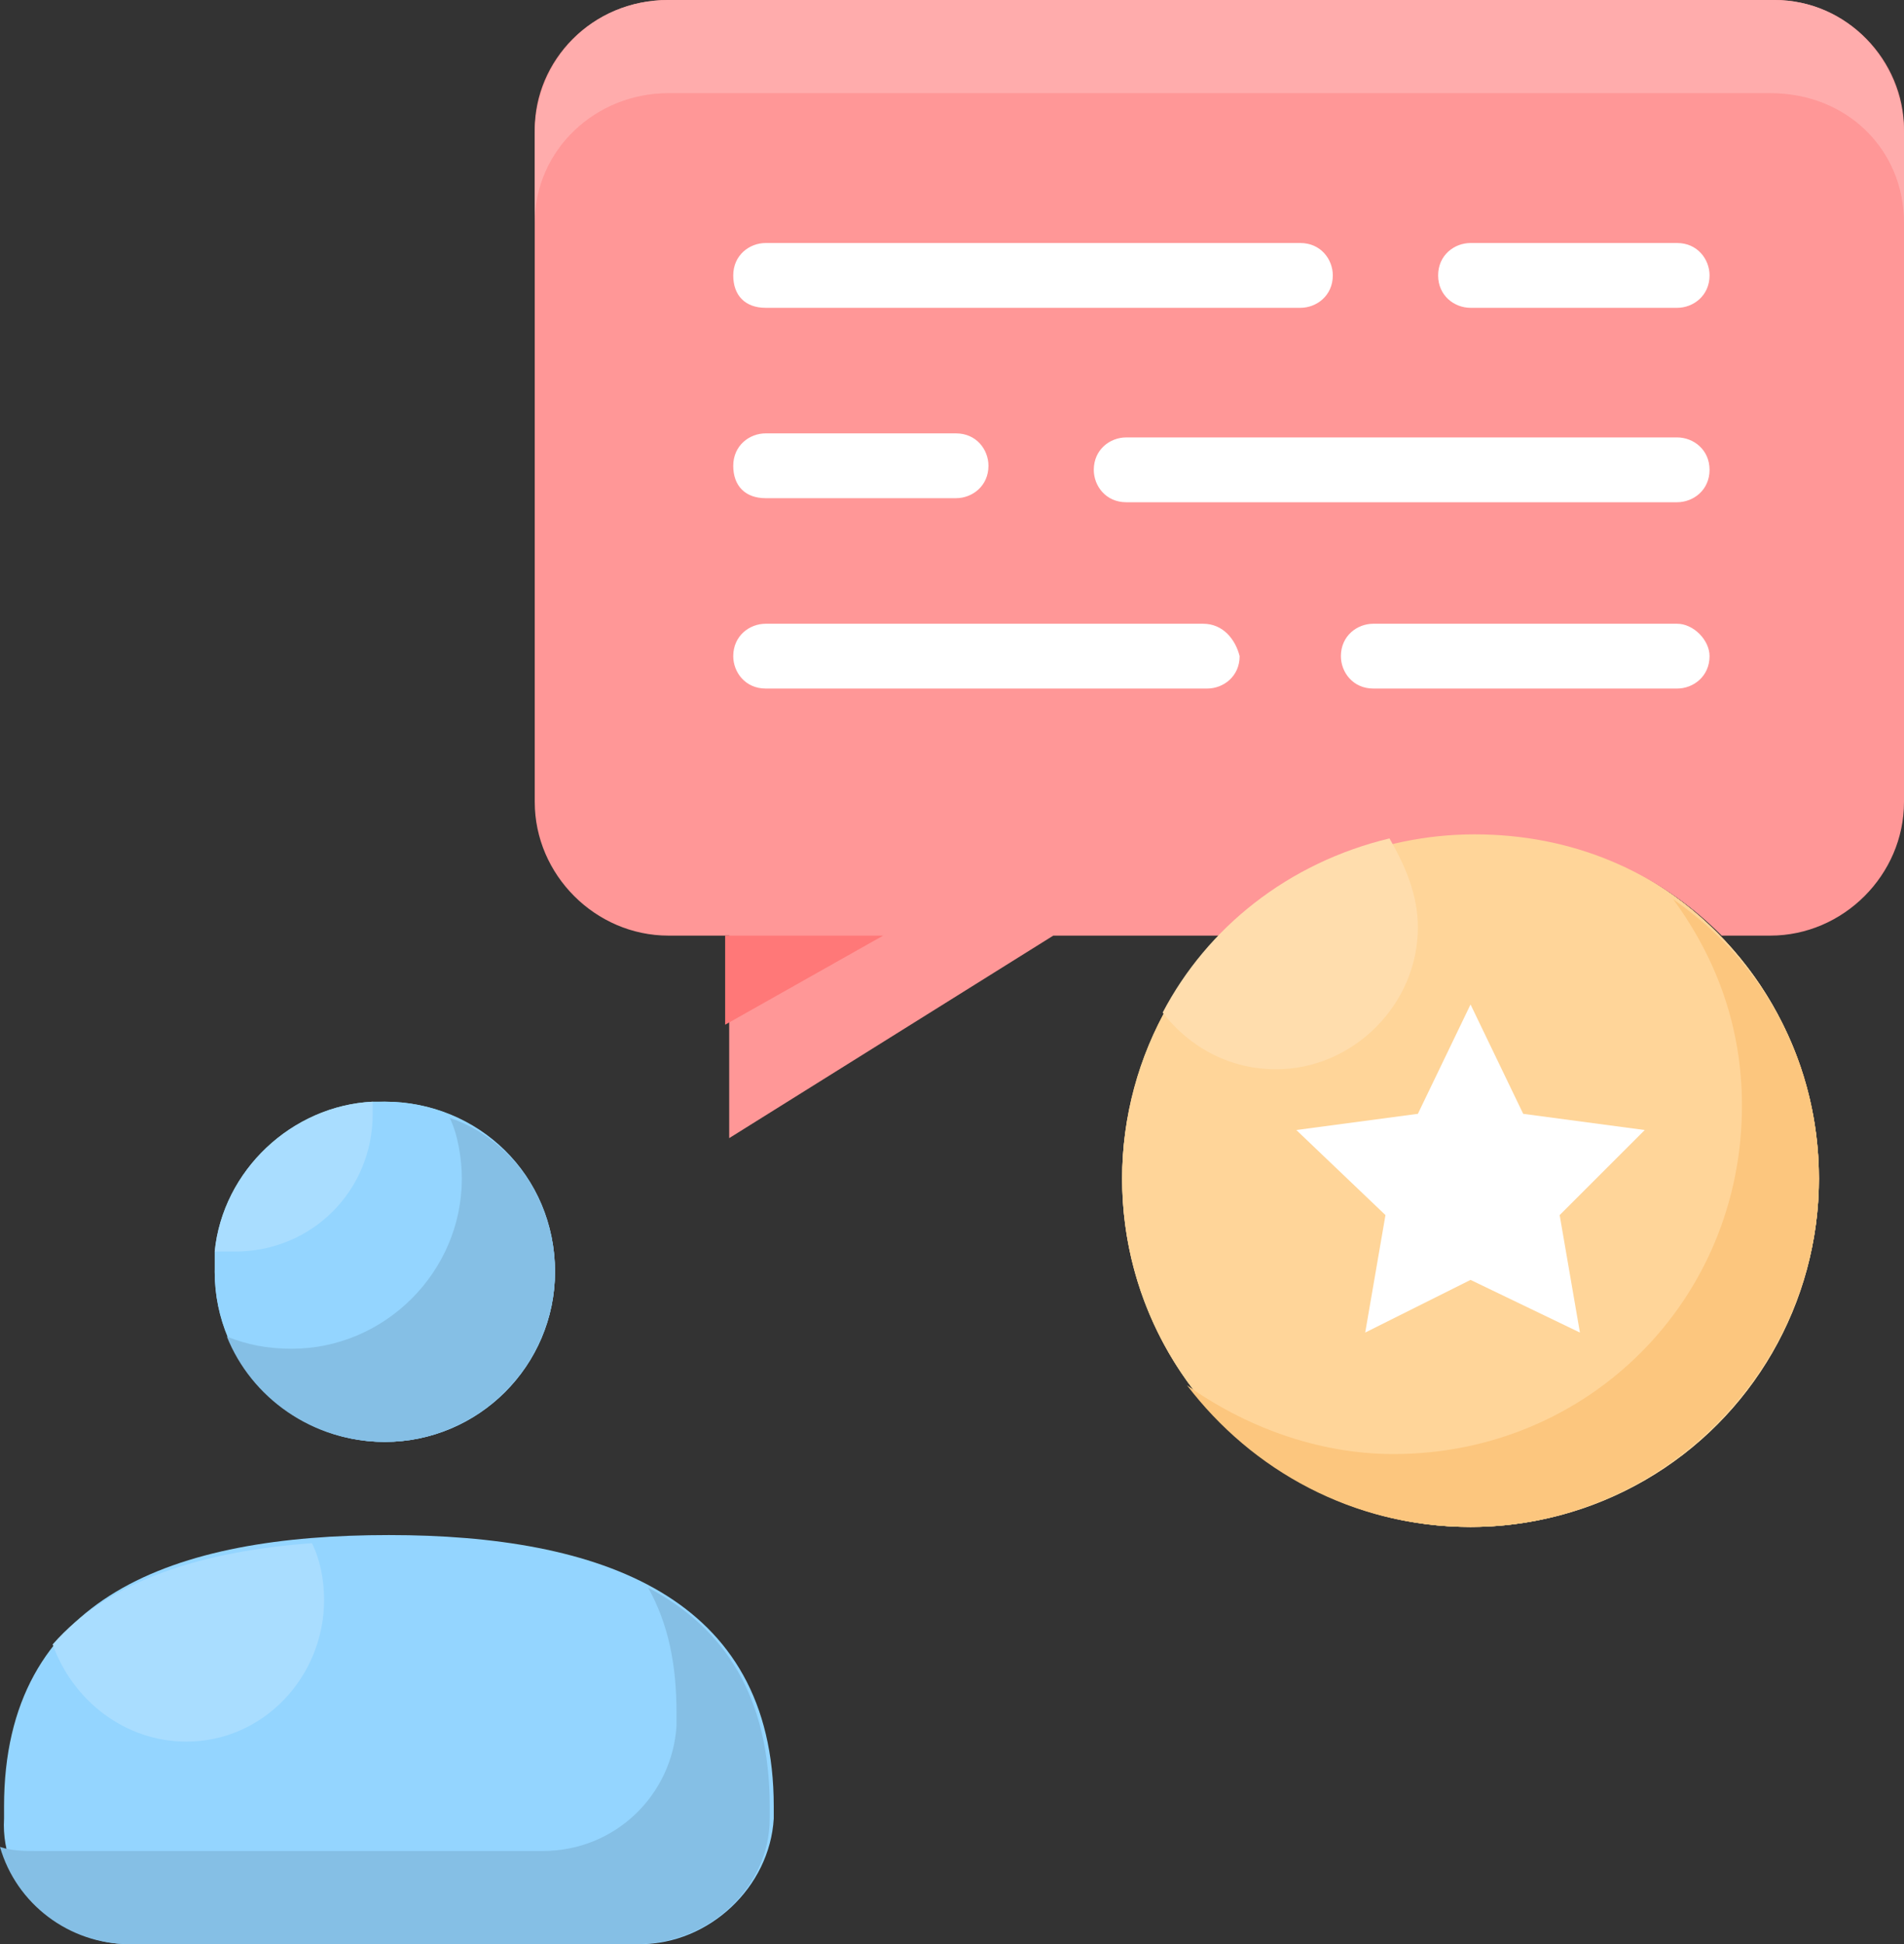<?xml version="1.0" encoding="UTF-8"?><svg id="Layer_1" xmlns="http://www.w3.org/2000/svg" viewBox="0 0 47 48"><rect x="0" y="0" width="47" height="48" fill="#333333" stroke="none"/><defs><style>.cls-1{fill:#fff;}.cls-2{fill:#94d5ff;}.cls-3{fill:#ff7878;}.cls-4{fill:#ff9797;}.cls-5{fill:#fcc67e;}.cls-6{fill:#85bfe5;}.cls-7{fill:#a9ddff;}.cls-8{fill:#ffacac;}.cls-9{fill:#ffddad;}.cls-10{fill:#ffd599;}</style></defs><circle class="cls-10" cx="36.3" cy="29.1" r="8.6"/><circle class="cls-10" cx="36.3" cy="29.1" r="8.6"/><path class="cls-10" d="m44.9,29.1c0,4.7-3.9,8.6-8.6,8.6s-8.6-3.8-8.6-8.6c0-1.5.4-2.8,1-4,1.1-2.1,3.1-3.7,5.6-4.3.7-.2,1.4-.2,2.1-.2,4.7-.1,8.5,3.8,8.5,8.5Z"/><path class="cls-5" d="m44.9,29.1c0,4.7-3.9,8.6-8.6,8.6-2.9,0-5.4-1.4-7-3.5,1.4,1,3.2,1.7,5.1,1.7,4.8,0,8.6-3.8,8.6-8.6,0-1.9-.6-3.6-1.7-5.1,2.3,1.6,3.6,4.1,3.6,6.9Z"/><path class="cls-2" d="m15.8,48c1.7,0,3.2-1.4,3.3-3.1v-.3c0-5.2-4.3-6.7-9.5-6.7-5.3,0-9.5,1.5-9.5,6.7v.3c-.1,1.7,1.4,3.1,3.1,3.1h12.6Z"/><circle class="cls-2" cx="9.5" cy="31.4" r="4.2"/><path class="cls-2" d="m13.7,31.4c0,2.3-1.9,4.2-4.2,4.2s-4.2-1.9-4.2-4.2v-.5c.2-2,1.9-3.6,3.9-3.7h.3c2.3,0,4.2,1.8,4.2,4.2Z"/><path class="cls-6" d="m19,44.6v.3c0,1.7-1.5,3.1-3.3,3.1H3.2c-1.5,0-2.8-1-3.2-2.4.3.1.6.1.9.1h12.5c1.8,0,3.2-1.4,3.3-3.1v-.3c0-1.2-.2-2.2-.7-3.1,1.9,1,3,2.7,3,5.4Zm-5.3-13.2c0,2.3-1.9,4.2-4.2,4.2-1.8,0-3.3-1.1-3.9-2.6.5.2,1,.3,1.6.3,2.3,0,4.2-1.9,4.2-4.2,0-.5-.1-1.1-.3-1.5,1.5.5,2.6,2,2.6,3.8Z"/><path class="cls-4" d="m47,3.2v16.6c0,1.8-1.5,3.3-3.3,3.3h-1.2c-1.6-1.6-3.7-2.5-6.1-2.5s-4.6,1-6.1,2.5h-4.3l-8,5v-5h-1.5c-1.8,0-3.3-1.5-3.3-3.3V3.2c0-1.7,1.4-3.2,3.3-3.2h27.3c1.8,0,3.2,1.5,3.2,3.2Z"/><path class="cls-8" d="m47,3.3v2.2c0-1.8-1.4-3.2-3.3-3.2h-27.2c-1.8,0-3.3,1.4-3.3,3.2v-2.2c0-1.8,1.4-3.3,3.3-3.3h27.3c1.8,0,3.2,1.5,3.2,3.3Z"/><path class="cls-1" d="m18.9,12.3h4.7c.4,0,.8-.3.8-.8,0-.4-.3-.8-.8-.8h-4.7c-.4,0-.8.3-.8.8,0,.5.3.8.8.8Zm17.4-4.7h5.1c.4,0,.8-.3.8-.8,0-.4-.3-.8-.8-.8h-5.1c-.4,0-.8.3-.8.8s.4.8.8.8Zm-17.4,0h13.2c.4,0,.8-.3.8-.8,0-.4-.3-.8-.8-.8h-13.2c-.4,0-.8.3-.8.8s.3.8.8.8Zm22.5,3.2h-13.6c-.4,0-.8.3-.8.8,0,.4.3.8.8.8h13.6c.4,0,.8-.3.8-.8s-.4-.8-.8-.8Zm0,4.6h-7.5c-.4,0-.8.3-.8.8,0,.4.3.8.8.8h7.5c.4,0,.8-.3.8-.8,0-.4-.4-.8-.8-.8Zm-11.7,0h-10.8c-.4,0-.8.3-.8.8,0,.4.3.8.8.8h10.9c.4,0,.8-.3.8-.8-.1-.4-.4-.8-.9-.8Z"/><polygon class="cls-1" points="36.3 24.8 37.6 27.5 40.6 27.9 38.5 30 39 32.9 36.3 31.6 33.7 32.9 34.2 30 32 27.9 35 27.5 36.3 24.8"/><polygon class="cls-3" points="17.9 23.1 21.8 23.1 17.9 25.3 17.9 23.1"/><path class="cls-9" d="m35,22.9c0,1.9-1.6,3.5-3.5,3.5-1.1,0-2.1-.5-2.8-1.4,1.1-2.1,3.1-3.7,5.6-4.3.4.7.7,1.4.7,2.2Z"/><path class="cls-7" d="m8,39.5c0,1.9-1.5,3.5-3.4,3.5-1.5,0-2.8-1-3.3-2.4h0c1.4-1.6,3.7-2.3,6.4-2.5.2.4.3.9.3,1.4Zm1.2-12c0,1.9-1.5,3.4-3.4,3.4h-.5c.2-2,1.9-3.6,3.9-3.7v.3Z"/></svg>